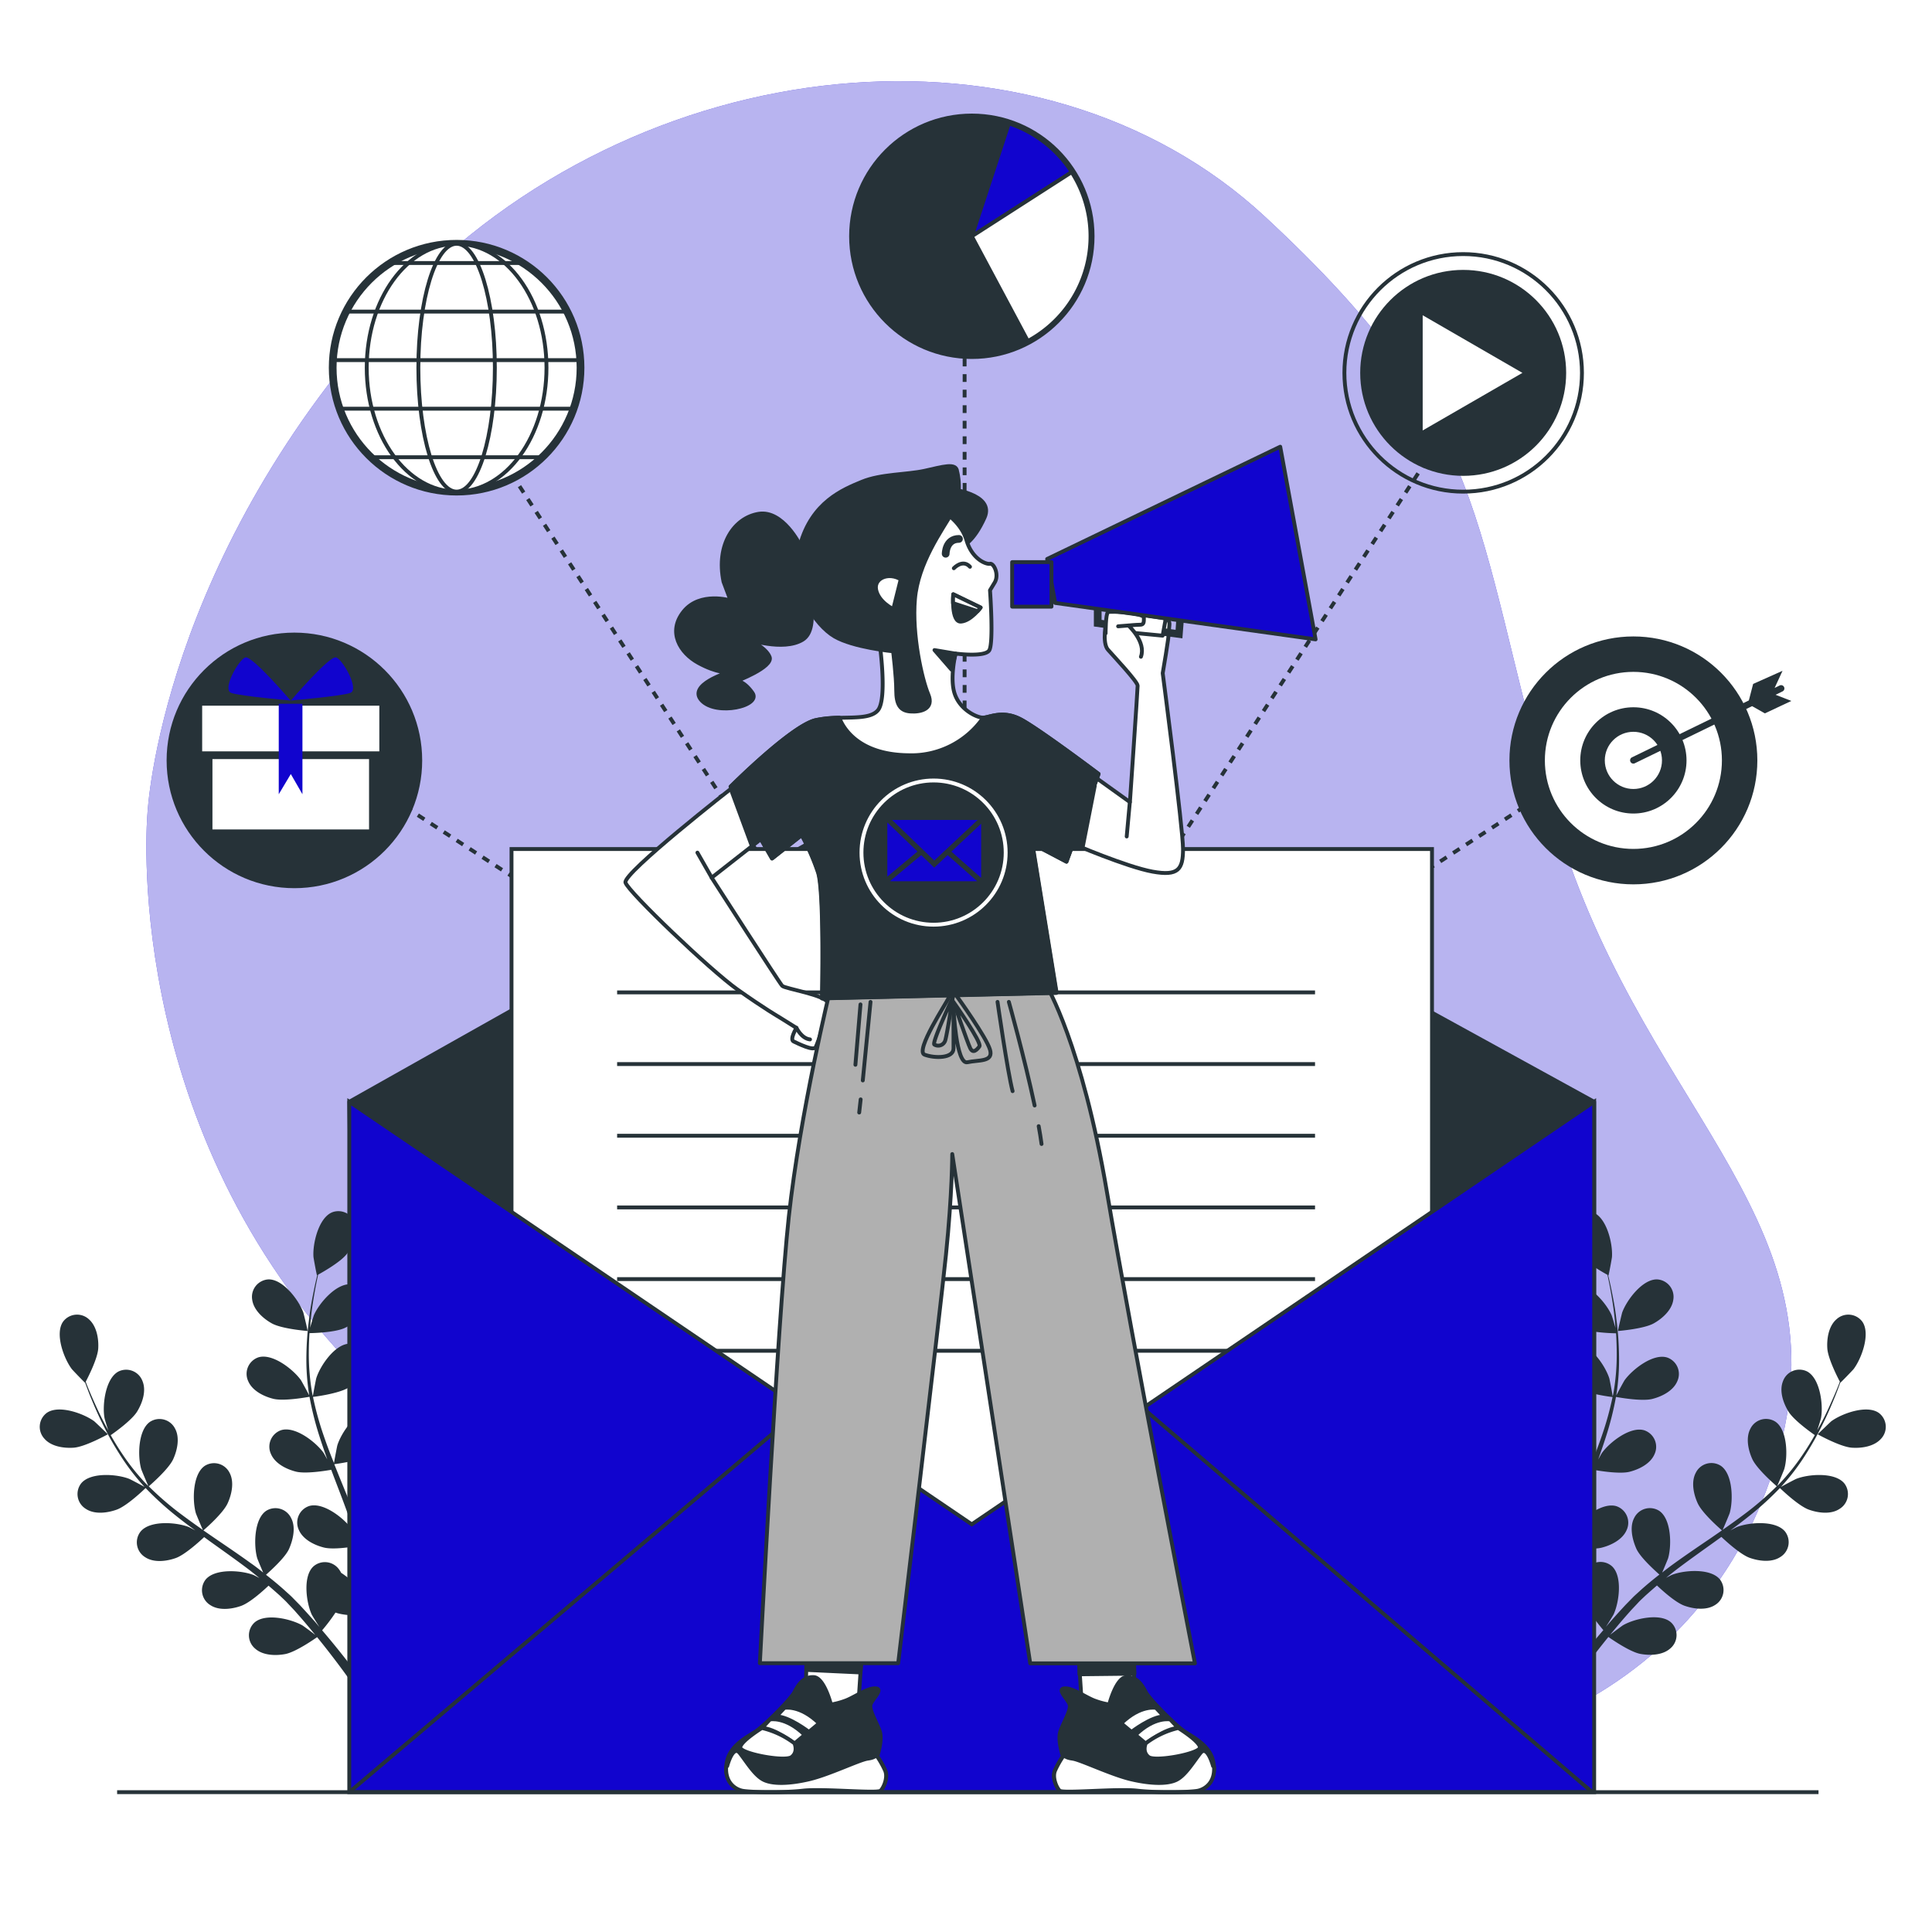 <svg xmlns="http://www.w3.org/2000/svg" xmlns:xlink="http://www.w3.org/1999/xlink" xmlns:svgjs="http://svgjs.com/svgjs" class="animated" id="freepik_stories-email-campaign" viewBox="0 0 500 500"><style>svg#freepik_stories-email-campaign:not(.animated) .animable {opacity: 0;}svg#freepik_stories-email-campaign.animated #freepik--background-simple--inject-10 {animation: 6s Infinite linear wind;animation-delay: 0s;}svg#freepik_stories-email-campaign.animated #freepik--Plants--inject-10 {animation: 3s Infinite linear wind;animation-delay: 0s;}svg#freepik_stories-email-campaign.animated #freepik--Icons--inject-10 {animation: 1.5s Infinite linear floating;animation-delay: 0s;}svg#freepik_stories-email-campaign.animated #freepik--Mail--inject-10 {animation: 1.5s Infinite linear shake;animation-delay: 0s;}svg#freepik_stories-email-campaign.animated #freepik--Character--inject-10 {animation: 1.5s Infinite linear floating;animation-delay: 0s;} @keyframes wind { 0% { transform: rotate( 0deg ); } 25% { transform: rotate( 1deg ); } 75% { transform: rotate( -1deg ); } } @keyframes floating { 0% { opacity: 1; transform: translateY(0px); } 50% { transform: translateY(-10px); } 100% { opacity: 1; transform: translateY(0px); } } @keyframes shake { 10%, 90% { transform: translate3d(-1px, 0, 0); } 20%, 80% { transform: translate3d(2px, 0, 0); } 30%, 50%, 70% { transform: translate3d(-4px, 0, 0); } 40%, 60% { transform: translate3d(4px, 0, 0); } }</style><g id="freepik--background-simple--inject-10" class="animable" style="transform-origin: 250.746px 238.167px;"><path d="M38.16 210.57S30.94 289 89.6 351.89s148.49 81.68 221 98.83 133.78-14.83 150-75.93-37.29-88.79-58.71-165S386.1 110.6 327.44 56.13 165.13 11.77 103.18 78 38.16 210.57 38.16 210.57z" style="fill: #1104CE; transform-origin: 250.746px 238.167px;" id="elqiyamu3ktd" class="animable"/><g id="elxvum2kiwi4t"><path d="M38.16 210.57S30.94 289 89.6 351.89s148.49 81.68 221 98.83 133.78-14.83 150-75.93-37.29-88.79-58.71-165S386.1 110.6 327.44 56.13 165.13 11.77 103.18 78 38.16 210.57 38.16 210.57z" style="fill: rgb(255, 255, 255); opacity: 0.7; transform-origin: 250.746px 238.167px;" class="animable" id="elz6s0cpirbi"/></g></g><g id="freepik--Plants--inject-10" class="animable" style="transform-origin: 249.162px 375.204px;"><path d="M19.09 374.66c3-.22 8.82-3.47 8.83-3.47s-3.31-3.2-3.55-3.38c-2.73-2-9.19-4.35-12.29-2.14a4.5 4.5.0 00-.57 6.68C13.28 374.38 16.56 374.84 19.09 374.66z" style="fill: rgb(38, 50, 56); transform-origin: 19.103px 369.737px;" id="elwvbn86dxrs8" class="animable"/><path d="M30.16 390.71c2.7-.95 7.17-5.26 7.52-5.61a79.81 79.81.0 007.87 7.18c1.61 1.29 3.27 2.55 5 3.79-.86-.45-1.62-.85-1.73-.89-3.17-1.24-10-1.77-12.43 1.18A4.5 4.5.0 0037.57 403c2.24 1.49 5.53 1.07 7.92.22s6.32-4.45 7.34-5.42c.65.47 1.29.95 1.94 1.41 3.13 2.24 6.27 4.46 9.28 6.73 1.06.8 2.07 1.63 3.09 2.45-.76-.4-1.4-.73-1.5-.77-3.17-1.24-10-1.77-12.43 1.18a4.51 4.51.0 001.22 6.6c2.24 1.48 5.53 1.06 7.92.22s5.94-4.11 7.15-5.25c1 .87 2 1.74 3 2.64.63.62 1.28 1.18 1.88 1.84l1.81 1.92c1.1 1.25 2.25 2.54 3.29 3.8.74.87 1.42 1.7 2.11 2.55-1-.81-3.13-2.35-3.31-2.46-3-1.7-9.63-3.27-12.46-.71a4.5 4.5.0 00.2 6.7c2 1.8 5.31 1.89 7.8 1.42 2.75-.53 7.64-3.95 8.25-4.38 1.13 1.4 2.23 2.78 3.24 4.09 2.73 3.52 5 6.65 6.75 9.18l2.24-1.18c-1.86-2.56-4.28-5.78-7.22-9.4-1.15-1.43-2.41-2.93-3.71-4.46a47.49 47.49.0 003.46-4.59c2.71 1 8.28.81 9 .79.18 1.8.33 3.54.45 5.2.32 4.31.48 8.09.57 11.12l2.43-1.29c-.15-2.84-.38-6.22-.75-10-.17-1.83-.39-3.77-.64-5.77.7-.2 6.45-1.88 8.57-3.7 1.94-1.65 3.94-4.29 3.78-7a4.51 4.51.0 00-5.11-4.35c-3.75.61-6.72 6.8-7.23 10.16.0.2-.12 2.39-.15 3.77-.1-.81-.2-1.6-.31-2.44-.23-1.66-.5-3.31-.78-5.08q-.25-1.27-.51-2.58c-.15-.87-.42-1.76-.63-2.65-.52-2.06-1.16-4.11-1.84-6.17 1.45-.19 6.59-1 8.76-2.31s4.54-3.65 4.79-6.32a4.52 4.52.0 00-4.39-5.08c-3.8.0-7.67 5.71-8.69 9-.06.21-.53 2.62-.76 3.95-.42-1.24-.83-2.47-1.3-3.7-1.34-3.56-2.82-7.12-4.27-10.68l-1.31-3.27c.52-.07 6.65-.86 9.08-2.36 2.16-1.34 4.54-3.65 4.78-6.32A4.51 4.51.0 0096 365.08c-3.81.0-7.68 5.71-8.69 8.95-.08.25-.74 3.72-.87 4.61-1-2.4-1.89-4.81-2.71-7.21A80 80 0 0181 361.51c.24.0 6.65-.83 9.14-2.37 2.15-1.34 4.53-3.65 4.78-6.32a4.51 4.51.0 00-4.38-5.08c-3.81.0-7.68 5.71-8.69 8.95-.08.26-.8 4-.88 4.68.0-.2-.1-.39-.14-.59a58.55 58.55.0 01-.91-10.28c0-1.9.06-3.72.18-5.49 1.21.0 6.73-.2 9.13-1.34s4.9-3.13 5.45-5.76a4.52 4.52.0 00-3.8-5.53c-3.79-.38-8.26 4.83-9.63 7.95-.07.17-.64 2-1 3.29.07-.79.12-1.62.2-2.38.29-2.87.74-5.47 1.15-7.78.24-1.31.49-2.48.73-3.58 1.18-.65 5.87-3.3 7.44-5.38s2.92-5 2.18-7.62A4.51 4.51.0 0086 313.73c-3.54 1.4-5.1 8.09-4.88 11.48.0.3.85 4.85.91 4.81h.07c-.25 1.05-.51 2.18-.77 3.43-.46 2.3-1 4.9-1.32 7.77a79.8 79.8.0 00-.71 9.31 58.79 58.79.0 00.7 10.43s0 .08.0.12c-.5-1-2-3.74-2.14-3.93-2-2.78-7.37-7-11-5.87a4.51 4.51.0 00-2.62 6.17c1.05 2.47 4 3.94 6.49 4.56 2.78.69 8.88-.44 9.37-.53a79.14 79.14.0 002.6 10.32c.63 2 1.32 3.94 2 5.9-.46-.85-.88-1.6-.95-1.7-2-2.78-7.37-7-11-5.87a4.51 4.51.0 00-2.62 6.17c1.05 2.48 4 3.94 6.48 4.56s7.73-.23 9.11-.48c.29.75.56 1.5.85 2.25 1.37 3.6 2.76 7.18 4 10.73.44 1.25.83 2.5 1.23 3.75-.41-.75-.77-1.38-.83-1.47-2-2.78-7.38-7-11-5.87a4.51 4.51.0 00-2.63 6.17c1.06 2.47 4 3.94 6.49 4.56s7.22-.16 8.86-.44c.37 1.29.74 2.58 1 3.85.18.87.42 1.7.56 2.58s.3 1.74.45 2.59c.22 1.66.47 3.37.65 5 .13 1.13.24 2.21.35 3.29-.43-1.25-1.31-3.68-1.41-3.88a17.59 17.59.0 00-6-6.44 5.69 5.69.0 00-.52-.85 4.51 4.51.0 00-6.66-.81c-2.8 2.58-1.85 9.38-.43 12.47.09.18 1.22 2.05 2 3.22-.54-.62-1-1.23-1.61-1.86-1.1-1.26-2.24-2.49-3.45-3.81l-1.85-1.88c-.6-.63-1.32-1.23-2-1.86-1.57-1.42-3.23-2.79-4.93-4.12 1.1-1 5-4.45 6-6.77s1.77-5.54.5-7.91A4.5 4.5.0 0068.89 391c-3.16 2.13-3.26 9-2.32 12.27.06.2 1 2.47 1.54 3.7-1-.79-2-1.59-3.12-2.36-3.08-2.23-6.28-4.39-9.45-6.55l-2.9-2c.4-.34 5.07-4.38 6.27-7 1.06-2.31 1.77-5.54.5-7.91A4.49 4.49.0 0053 379.36c-3.16 2.12-3.26 9-2.31 12.26.07.24 1.43 3.51 1.81 4.32-2.12-1.48-4.22-3-6.24-4.52a79.82 79.82.0 01-7.76-6.76c.18-.16 5.09-4.36 6.31-7 1.06-2.3 1.78-5.54.51-7.91a4.51 4.51.0 00-6.46-1.81c-3.16 2.13-3.26 9-2.31 12.26.07.26 1.54 3.77 1.85 4.38l-.44-.41a57.56 57.56.0 01-6.43-8.07c-1.07-1.58-2-3.14-2.88-4.68 1-.69 5.5-3.89 6.87-6.16s2.37-5.31 1.37-7.8a4.51 4.51.0 00-6.22-2.52c-3.37 1.77-4.22 8.59-3.64 11.94.0.18.55 2 1 3.31-.38-.7-.79-1.42-1.14-2.1-1.34-2.55-2.41-5-3.34-7.11-.51-1.23-1-2.35-1.36-3.4.62-1.18 3.07-6 3.23-8.58S25 343.17 23 341.42a4.51 4.51.0 00-6.68.63c-2.18 3.12.21 9.56 2.27 12.27.18.24 3.38 3.57 3.41 3.51v-.07c.37 1 .78 2.11 1.24 3.29.89 2.17 1.91 4.62 3.19 7.21A79.58 79.58.0 0031 376.42a59 59 0 006.33 8.31l.09.09c-1-.56-3.73-2-4-2.1-3.17-1.24-10-1.77-12.42 1.18a4.5 4.5.0 001.21 6.59C24.48 392 27.76 391.56 30.16 390.71z" style="fill: rgb(38, 50, 56); transform-origin: 62.852px 375.204px;" id="ele66bu45ptps" class="animable"/><path d="M79.6 344.46c.07.0-1-4.5-1.1-4.78-1.15-3.2-5.26-8.7-9.07-8.57a4.52 4.52.0 00-4.16 5.26c.37 2.67 2.84 4.87 5.06 6.11C72.93 343.94 79.59 344.46 79.6 344.46z" style="fill: rgb(38, 50, 56); transform-origin: 72.405px 337.784px;" id="el0ih144295m2f" class="animable"/><path d="M479.23 374.66c-3-.22-8.82-3.47-8.82-3.47s3.31-3.2 3.54-3.38c2.73-2 9.2-4.35 12.3-2.14a4.5 4.5.0 01.56 6.68C485 374.38 481.76 374.84 479.23 374.66z" style="fill: rgb(38, 50, 56); transform-origin: 479.224px 369.737px;" id="elng5l9zb5tn" class="animable"/><path d="M468.17 390.71c-2.7-.95-7.17-5.26-7.53-5.61a78.69 78.69.0 01-7.87 7.18c-1.61 1.29-3.27 2.55-4.95 3.79.85-.45 1.62-.85 1.73-.89 3.17-1.24 10-1.77 12.42 1.18a4.5 4.5.0 01-1.22 6.59c-2.24 1.49-5.52 1.07-7.92.22s-6.32-4.45-7.33-5.42l-1.95 1.41c-3.13 2.24-6.26 4.46-9.27 6.73-1.06.8-2.08 1.63-3.1 2.45.76-.4 1.4-.73 1.51-.77 3.16-1.24 10-1.77 12.42 1.18a4.51 4.51.0 01-1.22 6.6c-2.24 1.48-5.53 1.06-7.92.22s-5.94-4.11-7.15-5.25c-1 .87-2 1.74-3 2.64-.64.62-1.29 1.18-1.89 1.84s-1.21 1.28-1.8 1.92c-1.11 1.25-2.25 2.54-3.3 3.8-.73.87-1.42 1.7-2.11 2.55 1.05-.81 3.13-2.35 3.32-2.46 2.94-1.7 9.63-3.27 12.45-.71a4.5 4.5.0 01-.2 6.7c-2 1.8-5.3 1.89-7.8 1.42-2.74-.53-7.63-3.95-8.24-4.38-1.14 1.4-2.23 2.78-3.25 4.09-2.72 3.52-5 6.65-6.75 9.18L404 435.73c1.86-2.56 4.29-5.78 7.22-9.4 1.15-1.43 2.41-2.93 3.72-4.46a48.72 48.72.0 01-3.47-4.59c-2.71 1-8.28.81-9 .79-.17 1.8-.33 3.54-.45 5.2-.32 4.31-.48 8.09-.56 11.12l-2.44-1.29c.15-2.84.39-6.22.75-10 .18-1.83.4-3.77.64-5.77-.7-.2-6.44-1.88-8.57-3.7-1.93-1.65-3.93-4.29-3.77-7a4.5 4.5.0 015.1-4.35c3.76.61 6.72 6.8 7.23 10.16.0.2.12 2.39.15 3.77.11-.81.2-1.6.32-2.44.22-1.66.49-3.31.78-5.08.16-.85.33-1.71.5-2.58s.42-1.76.63-2.65c.53-2.06 1.16-4.11 1.84-6.17-1.45-.19-6.59-1-8.76-2.31s-4.54-3.65-4.78-6.32a4.51 4.51.0 014.38-5.08c3.81.0 7.68 5.71 8.69 9 .07.21.53 2.62.76 3.95.42-1.24.84-2.47 1.3-3.7 1.35-3.56 2.82-7.12 4.27-10.68.45-1.09.88-2.18 1.31-3.27-.51-.07-6.65-.86-9.08-2.36-2.15-1.34-4.53-3.65-4.78-6.32a4.51 4.51.0 014.38-5.08c3.81.0 7.68 5.71 8.7 8.95.07.25.74 3.72.86 4.61 1-2.4 1.89-4.81 2.72-7.21a79.88 79.88.0 002.74-9.92c-.24.0-6.64-.83-9.13-2.37-2.16-1.34-4.54-3.65-4.79-6.32a4.52 4.52.0 014.39-5.08c3.81.0 7.67 5.71 8.69 8.95.08.26.79 4 .87 4.68.0-.2.11-.39.14-.59a57.61 57.61.0 00.91-10.28c0-1.9-.06-3.72-.18-5.49-1.21.0-6.73-.2-9.12-1.34s-4.91-3.13-5.45-5.76a4.51 4.51.0 013.8-5.53c3.79-.38 8.26 4.83 9.62 7.95.08.17.64 2 1 3.29-.07-.79-.12-1.62-.2-2.38-.29-2.87-.73-5.47-1.15-7.78-.24-1.31-.49-2.48-.73-3.58-1.17-.65-5.86-3.3-7.43-5.38s-2.92-5-2.19-7.62a4.51 4.51.0 015.92-3.15c3.54 1.4 5.1 8.09 4.88 11.48.0.3-.85 4.85-.91 4.81h-.07c.25 1.05.52 2.18.78 3.43.46 2.3 1 4.9 1.32 7.77a79.89 79.89.0 01.7 9.31 58.76 58.76.0 01-.69 10.43v.12c.5-1 2-3.74 2.14-3.93 2-2.78 7.37-7 11-5.87a4.5 4.5.0 012.62 6.17c-1.05 2.47-4 3.94-6.48 4.56-2.78.69-8.89-.44-9.38-.53a79.14 79.14.0 01-2.6 10.32c-.63 2-1.32 3.94-2 5.9.46-.85.88-1.6.95-1.7 2-2.78 7.38-7 11-5.87a4.51 4.51.0 012.63 6.17c-1.06 2.48-4 3.94-6.49 4.56s-7.73-.23-9.11-.48l-.84 2.25c-1.38 3.6-2.77 7.18-4 10.73-.44 1.25-.83 2.5-1.22 3.75.41-.75.76-1.38.82-1.47 2-2.78 7.38-7 11-5.87a4.51 4.51.0 012.62 6.17c-1.06 2.47-4 3.94-6.49 4.56s-7.22-.16-8.86-.44c-.36 1.29-.73 2.58-1 3.85-.18.87-.42 1.7-.55 2.58s-.3 1.74-.45 2.59c-.23 1.66-.47 3.37-.65 5-.14 1.13-.25 2.21-.36 3.29.43-1.25 1.32-3.68 1.41-3.88A17.54 17.54.0 01410 407a4.41 4.41.0 01.52-.85 4.5 4.5.0 016.65-.81c2.8 2.58 1.86 9.38.43 12.47-.09.18-1.22 2.05-2 3.22.54-.62 1.06-1.23 1.62-1.86 1.1-1.26 2.23-2.49 3.45-3.81l1.84-1.88c.61-.63 1.33-1.23 2-1.86 1.57-1.42 3.23-2.79 4.94-4.12-1.1-1-5-4.45-6-6.77s-1.78-5.54-.51-7.91a4.51 4.51.0 016.46-1.82c3.16 2.13 3.25 9 2.31 12.27-.06.2-1 2.47-1.54 3.7 1-.79 2.05-1.59 3.12-2.36 3.09-2.23 6.28-4.39 9.46-6.55l2.89-2c-.39-.34-5.07-4.38-6.27-7-1.06-2.31-1.77-5.54-.5-7.91a4.5 4.5.0 016.46-1.81c3.15 2.12 3.25 9 2.31 12.26-.07.24-1.43 3.51-1.82 4.32 2.13-1.48 4.23-3 6.24-4.52a78.65 78.65.0 007.76-6.76c-.18-.16-5.08-4.36-6.31-7-1.06-2.3-1.77-5.54-.5-7.91a4.5 4.5.0 016.45-1.81c3.16 2.13 3.26 9 2.31 12.26-.07.26-1.53 3.77-1.84 4.38l.44-.41a58.21 58.21.0 006.42-8.07c1.07-1.58 2-3.14 2.88-4.68-1-.69-5.5-3.89-6.86-6.16s-2.37-5.31-1.37-7.8a4.51 4.51.0 016.22-2.52c3.37 1.77 4.22 8.59 3.64 11.94.0.18-.56 2-1 3.31.38-.7.79-1.42 1.15-2.1 1.34-2.55 2.4-5 3.33-7.11.52-1.23 1-2.35 1.37-3.4-.63-1.18-3.07-6-3.24-8.58s.35-5.81 2.38-7.56a4.51 4.51.0 016.68.63c2.18 3.12-.21 9.56-2.26 12.27-.18.24-3.39 3.57-3.42 3.51v-.07c-.36 1-.77 2.11-1.24 3.29-.88 2.17-1.9 4.62-3.19 7.21a79.58 79.58.0 01-4.55 8.16 57.49 57.49.0 01-6.33 8.31l-.09.09c1-.56 3.73-2 4-2.1 3.16-1.24 10-1.77 12.42 1.18a4.5 4.5.0 01-1.22 6.59C473.85 392 470.56 391.56 468.17 390.71z" style="fill: rgb(38, 50, 56); transform-origin: 435.448px 375.204px;" id="elohkm10t7dxj" class="animable"/><path d="M418.73 344.46c-.07.0 1-4.5 1.09-4.78 1.15-3.2 5.27-8.7 9.07-8.57a4.51 4.51.0 014.16 5.26c-.36 2.67-2.84 4.87-5.05 6.11C425.4 343.94 418.73 344.46 418.73 344.46z" style="fill: rgb(38, 50, 56); transform-origin: 425.921px 337.784px;" id="eldzaajuyhsvh" class="animable"/></g><g id="freepik--Icons--inject-10" class="animable" style="transform-origin: 253.86px 166.68px;"><line x1="92.23" y1="200.6" x2="93.06" y2="201.15" style="fill: none; stroke: rgb(38, 50, 56); stroke-miterlimit: 10; transform-origin: 92.645px 200.875px;" id="el00p4zbmbtdyh" class="animable"/><line x1="94.74" y1="202.24" x2="247.97" y2="301.87" style="fill: none; stroke: rgb(38, 50, 56); stroke-miterlimit: 10; stroke-dasharray: 1.998, 1.998; transform-origin: 171.355px 252.055px;" id="elqrmaq0e5u7l" class="animable"/><polyline points="248.81 302.42 249.64 302.96 249.1 302.13" style="fill: none; stroke: rgb(38, 50, 56); stroke-miterlimit: 10; transform-origin: 249.225px 302.545px;" id="elgyxwl3vtgy" class="animable"/><line x1="248.02" y1="300.46" x2="116.58" y2="98.36" style="fill: none; stroke: rgb(38, 50, 56); stroke-miterlimit: 10; stroke-dasharray: 1.984, 1.984; transform-origin: 182.3px 199.41px;" id="elfuf4capoamg" class="animable"/><line x1="116.03" y1="97.53" x2="115.49" y2="96.69" style="fill: none; stroke: rgb(38, 50, 56); stroke-miterlimit: 10; transform-origin: 115.76px 97.11px;" id="elnslvuqusfg9" class="animable"/><line x1="407.06" y1="200.6" x2="406.23" y2="201.15" style="fill: none; stroke: rgb(38, 50, 56); stroke-miterlimit: 10; transform-origin: 406.645px 200.875px;" id="elqww5qm605co" class="animable"/><line x1="404.55" y1="202.24" x2="251.32" y2="301.87" style="fill: none; stroke: rgb(38, 50, 56); stroke-miterlimit: 10; stroke-dasharray: 1.998, 1.998; transform-origin: 327.935px 252.055px;" id="eljcw26twm2mc" class="animable"/><polyline points="250.48 302.42 249.64 302.96 250.19 302.13" style="fill: none; stroke: rgb(38, 50, 56); stroke-miterlimit: 10; transform-origin: 250.06px 302.545px;" id="elmjdcbk55vfd" class="animable"/><line x1="251.27" y1="300.46" x2="382.71" y2="98.36" style="fill: none; stroke: rgb(38, 50, 56); stroke-miterlimit: 10; stroke-dasharray: 1.984, 1.984; transform-origin: 316.99px 199.41px;" id="el52dtt1r4wog" class="animable"/><line x1="383.25" y1="97.53" x2="383.8" y2="96.69" style="fill: none; stroke: rgb(38, 50, 56); stroke-miterlimit: 10; transform-origin: 383.525px 97.11px;" id="elwnssl1d4o5k" class="animable"/><line x1="249.64" y1="65.67" x2="249.64" y2="66.67" style="fill: none; stroke: rgb(38, 50, 56); stroke-miterlimit: 10; transform-origin: 249.64px 66.17px;" id="elsu1eby33orf" class="animable"/><line x1="249.64" y1="68.68" x2="249.64" y2="300.96" style="fill: none; stroke: rgb(38, 50, 56); stroke-miterlimit: 10; stroke-dasharray: 2.011, 2.011; transform-origin: 249.64px 184.82px;" id="el86tqs3g1wui" class="animable"/><line x1="249.64" y1="301.96" x2="249.64" y2="302.96" style="fill: none; stroke: rgb(38, 50, 56); stroke-miterlimit: 10; transform-origin: 249.64px 302.46px;" id="eloweqd0o5ih" class="animable"/><circle cx="251.51" cy="61.15" r="30.75" style="fill: rgb(38, 50, 56); stroke: rgb(38, 50, 56); stroke-miterlimit: 10; stroke-width: 2px; transform-origin: 251.51px 61.15px;" id="el5ma2ev5riu9" class="animable"/><path d="M251.51 61.15l25.88-16.6a30.82 30.82.0 00-16.3-12.62z" style="fill: #1104CE; stroke: rgb(38, 50, 56); stroke-miterlimit: 10; transform-origin: 264.45px 46.54px;" id="el4ggag12k1m6" class="animable"/><path d="M251.51 61.15 266 88.26a30.75 30.75.0 0011.35-43.71z" style="fill: rgb(255, 255, 255); stroke: rgb(38, 50, 56); stroke-miterlimit: 10; transform-origin: 266.866px 66.405px;" id="elr9mf9ecuug" class="animable"/><g id="elsi7mnqme37"><circle cx="378.67" cy="96.5" r="30.74" style="fill: none; stroke: rgb(38, 50, 56); stroke-miterlimit: 10; transform-origin: 378.67px 96.5px; transform: rotate(-45deg);" class="animable" id="elixqybu0r5f"/></g><circle cx="378.67" cy="96.5" r="26.65" style="fill: rgb(38, 50, 56); transform-origin: 378.67px 96.5px;" id="el2uo3wdp856q" class="animable"/><polygon points="394 96.5 368.19 81.59 368.19 111.4 394 96.5" style="fill: rgb(255, 255, 255); transform-origin: 381.095px 96.495px;" id="elfc9ythubw6p" class="animable"/><g id="eldfq6ian4r0d"><circle cx="422.72" cy="196.79" r="32.08" style="fill: rgb(38, 50, 56); transform-origin: 422.72px 196.79px; transform: rotate(-76.53deg);" class="animable" id="el762ahacsfov"/></g><g id="elxlpc13izhpj"><circle cx="422.72" cy="196.79" r="22.91" style="fill: rgb(255, 255, 255); transform-origin: 422.72px 196.79px; transform: rotate(-76.58deg);" class="animable" id="elrxvymhf80qi"/></g><g id="elntsi9zoeo9"><circle cx="422.72" cy="196.79" r="13.75" style="fill: rgb(38, 50, 56); transform-origin: 422.72px 196.79px; transform: rotate(-76.64deg);" class="animable" id="elhx8c9fvm88"/></g><g id="elwpr3hotjigj"><circle cx="422.72" cy="196.79" r="7.4" style="fill: rgb(255, 255, 255); transform-origin: 422.72px 196.79px; transform: rotate(-76.67deg);" class="animable" id="elpa05sc7cco"/></g><path d="M463.6 181.4l-4.08-1.59 1.78-.87a.85.85.0 10-.74-1.53l-1.29.63 2.05-4.44L453.71 177l-1.11 4.27L422.35 196a.85.85.0 00-.39 1.14.83.83.0 001.13.39l30.35-14.78 3.31 1.87z" style="fill: rgb(38, 50, 56); transform-origin: 442.736px 185.61px;" id="elx0eykiuxmml" class="animable"/><circle cx="118.17" cy="95.16" r="32.07" style="fill: rgb(255, 255, 255); stroke: rgb(38, 50, 56); stroke-miterlimit: 10; stroke-width: 2px; transform-origin: 118.17px 95.16px;" id="elqc3wzq6n9s" class="animable"/><ellipse cx="118.17" cy="95.16" rx="23.26" ry="32.07" style="fill: rgb(255, 255, 255); stroke: rgb(38, 50, 56); stroke-miterlimit: 10; transform-origin: 118.17px 95.16px;" id="elt11g38497ed" class="animable"/><ellipse cx="118.17" cy="95.16" rx="9.9" ry="32.07" style="fill: rgb(255, 255, 255); stroke: rgb(38, 50, 56); stroke-miterlimit: 10; transform-origin: 118.17px 95.16px;" id="el88cq90vdqop" class="animable"/><line x1="101.18" y1="68.07" x2="135.73" y2="68.07" style="fill: none; stroke: rgb(38, 50, 56); stroke-miterlimit: 10; transform-origin: 118.455px 68.07px;" id="elginr4rk8x5" class="animable"/><line x1="89.56" y1="80.64" x2="146.73" y2="80.64" style="fill: none; stroke: rgb(38, 50, 56); stroke-miterlimit: 10; transform-origin: 118.145px 80.64px;" id="elxh2tto0rio" class="animable"/><line x1="86.26" y1="93.2" x2="150.18" y2="93.2" style="fill: none; stroke: rgb(38, 50, 56); stroke-miterlimit: 10; transform-origin: 118.22px 93.2px;" id="elm9wkrrfsdgr" class="animable"/><line x1="87.67" y1="105.77" x2="148.3" y2="105.77" style="fill: none; stroke: rgb(38, 50, 56); stroke-miterlimit: 10; transform-origin: 117.985px 105.77px;" id="elr1nw63rcd1r" class="animable"/><line x1="96.31" y1="118.33" x2="140.6" y2="118.33" style="fill: none; stroke: rgb(38, 50, 56); stroke-miterlimit: 10; transform-origin: 118.455px 118.33px;" id="ely41xtdnta2" class="animable"/><circle cx="76.19" cy="196.79" r="32.07" style="fill: rgb(38, 50, 56); stroke: rgb(38, 50, 56); stroke-miterlimit: 10; stroke-width: 2px; transform-origin: 76.19px 196.79px;" id="el31f6z4zi5bg" class="animable"/><rect x="53.98" y="181.63" width="42.53" height="34.03" style="fill: rgb(255, 255, 255); stroke: rgb(38, 50, 56); stroke-miterlimit: 10; stroke-width: 2px; transform-origin: 75.245px 198.645px;" id="ell99ghs1fiuh" class="animable"/><rect x="51.32" y="181.63" width="47.85" height="13.82" style="fill: rgb(255, 255, 255); stroke: rgb(38, 50, 56); stroke-miterlimit: 10; stroke-width: 2px; transform-origin: 75.245px 188.54px;" id="el945atay019e" class="animable"/><path d="M75.2 181.29s-10-11.71-11.71-11.15-6.13 8.36-3.62 9.2S75.2 181.29 75.2 181.29z" style="fill: #1104CE; transform-origin: 67.158px 175.705px;" id="elx498swhxiz7" class="animable"/><path d="M75.29 181.29s10-11.71 11.71-11.15 6.14 8.36 3.63 9.2S75.29 181.29 75.29 181.29z" style="fill: #1104CE; transform-origin: 83.336px 175.705px;" id="eltm29l85h0eq" class="animable"/><polygon points="78.27 205.55 75.26 200.32 72.14 205.55 72.14 182.13 78.27 182.13 78.27 205.55" style="fill: #1104CE; transform-origin: 75.205px 193.84px;" id="elpv4eykbgres" class="animable"/></g><g id="freepik--Mail--inject-10" class="animable" style="transform-origin: 251.48px 329.69px;"><polygon points="90.39 285.14 249.53 195.57 412.57 285.14 412.57 414.99 92.35 414.99 90.39 285.14" style="fill: rgb(38, 50, 56); stroke: rgb(38, 50, 56); stroke-linecap: round; stroke-linejoin: round; transform-origin: 251.48px 305.28px;" id="el9q21421ihb" class="animable"/><rect x="132.38" y="219.73" width="238.22" height="211.86" style="fill: rgb(255, 255, 255); stroke: rgb(38, 50, 56); stroke-miterlimit: 10; transform-origin: 251.49px 325.66px;" id="el3m82jb2dug5" class="animable"/><line x1="159.71" y1="256.83" x2="340.33" y2="256.83" style="fill: none; stroke: rgb(38, 50, 56); stroke-miterlimit: 10; transform-origin: 250.02px 256.83px;" id="eli6v0lpimlmd" class="animable"/><line x1="159.71" y1="275.38" x2="340.33" y2="275.38" style="fill: none; stroke: rgb(38, 50, 56); stroke-miterlimit: 10; transform-origin: 250.02px 275.38px;" id="elb114ip9ml88" class="animable"/><line x1="159.71" y1="293.93" x2="340.33" y2="293.93" style="fill: none; stroke: rgb(38, 50, 56); stroke-miterlimit: 10; transform-origin: 250.02px 293.93px;" id="elpyr18u3cqa" class="animable"/><line x1="159.71" y1="312.48" x2="340.33" y2="312.48" style="fill: none; stroke: rgb(38, 50, 56); stroke-miterlimit: 10; transform-origin: 250.02px 312.48px;" id="elvf1x4ieijl" class="animable"/><line x1="159.71" y1="331.03" x2="340.33" y2="331.03" style="fill: none; stroke: rgb(38, 50, 56); stroke-miterlimit: 10; transform-origin: 250.02px 331.03px;" id="el8hgws9thev" class="animable"/><line x1="159.71" y1="349.58" x2="340.33" y2="349.58" style="fill: none; stroke: rgb(38, 50, 56); stroke-miterlimit: 10; transform-origin: 250.02px 349.58px;" id="elcjgogmwpgr6" class="animable"/><polygon points="412.57 463.81 90.39 463.81 90.39 285.14 251.49 394.49 412.57 285.14 412.57 463.81" style="fill: #1104CE; stroke: rgb(38, 50, 56); stroke-miterlimit: 10; transform-origin: 251.48px 374.475px;" id="elydws03uyij" class="animable"/><line x1="90.39" y1="463.81" x2="207.53" y2="364.6" style="fill: none; stroke: rgb(38, 50, 56); stroke-miterlimit: 10; transform-origin: 148.96px 414.205px;" id="elombiremd4pf" class="animable"/><line x1="412.06" y1="463.81" x2="295.79" y2="364.44" style="fill: none; stroke: rgb(38, 50, 56); stroke-miterlimit: 10; transform-origin: 353.925px 414.125px;" id="el7ot53sw4y3t" class="animable"/></g><g id="freepik--Character--inject-10" class="animable" style="transform-origin: 251.168px 289.706px;"><path d="M286.33 160.67s-1.21 5.66.41 7.48 7.68 8.29 7.68 9.3-2 30.13-2 30.13l-9.3-6.67-5.66 17.39s14.15 6.07 20.83 7.28 7.88-.61 7.88-5.86-5.26-45.5-5.26-45.5 1.62-9.3 1.62-10.92.61-2.43-.81-3.24-12.94-2-12.94-2S286.33 159.05 286.33 160.67z" style="fill: rgb(255, 255, 255); stroke: rgb(38, 50, 56); stroke-linecap: round; stroke-linejoin: round; transform-origin: 291.815px 192px;" id="elqzk7senfcj" class="animable"/><polygon points="283.33 203.36 280.26 218.94 277.44 218.3 283.33 203.36" style="fill: rgb(38, 50, 56); stroke: rgb(38, 50, 56); stroke-linecap: round; stroke-linejoin: round; transform-origin: 280.385px 211.15px;" id="elja6ubfm09w9" class="animable"/><path d="M306 165.21l-22.91-3.08v-5.71a1 1 0 012 0v4L304.24 163l.33-4.62a1 1 0 111.95.14z" style="fill: rgb(38, 50, 56); transform-origin: 294.825px 160.315px;" id="elzozro4pia3l" class="animable"/><polygon points="288.36 163.3 300.89 164.51 301.7 160.06 288.76 158.04 288.36 163.3" style="fill: rgb(255, 255, 255); stroke: rgb(38, 50, 56); stroke-linecap: round; stroke-linejoin: round; transform-origin: 295.03px 161.275px;" id="elz37rl6xvdpa" class="animable"/><path d="M286.13 163.91s0-5.06.61-5.46 9.3.2 9.3 1.41.0 1.82-1 1.82-3 .2-3 .2 4.65 4.25 3.23 8.09" style="fill: rgb(255, 255, 255); stroke: rgb(38, 50, 56); stroke-linecap: round; stroke-linejoin: round; transform-origin: 291.085px 164.148px;" id="eltfy7xcg07gc" class="animable"/><line x1="292.4" y1="207.58" x2="291.59" y2="216.48" style="fill: none; stroke: rgb(38, 50, 56); stroke-linecap: round; stroke-linejoin: round; transform-origin: 291.995px 212.03px;" id="el8cfpddd8o5x" class="animable"/><path d="M189.71 203.7s-28.58 22.3-27.84 24.71 21.94 22.68 28.95 27.65 10.88 7.2 10.88 7.2l4.42 2.76s-1.84 3-.73 3.51 5.16 2.58 5.71 1.47 3.51-9.4 3.14-11.43-11.07-3.69-11.8-4.43-18.26-28-18.26-28l13.65-10.69z" style="fill: rgb(255, 255, 255); stroke: rgb(38, 50, 56); stroke-linecap: round; stroke-linejoin: round; transform-origin: 188.064px 237.511px;" id="elpzwaox0vf9n" class="animable"/><polygon points="189.22 204.44 194.41 218.51 197.83 216.42 189.22 204.44" style="fill: rgb(38, 50, 56); stroke: rgb(38, 50, 56); stroke-linecap: round; stroke-linejoin: round; transform-origin: 193.525px 211.475px;" id="el42oy5eccmbq" class="animable"/><path d="M206.12 266s1.3 2.77 3.51 3" style="fill: none; stroke: rgb(38, 50, 56); stroke-linecap: round; stroke-linejoin: round; transform-origin: 207.875px 267.5px;" id="elzfkntfh0t9t" class="animable"/><line x1="184.18" y1="227.11" x2="180.49" y2="220.66" style="fill: none; stroke: rgb(38, 50, 56); stroke-linecap: round; stroke-linejoin: round; transform-origin: 182.335px 223.885px;" id="elv6fy5hwu4na" class="animable"/><polygon points="208.71 429.02 208.41 445.41 221.84 445.7 223.03 427.84 208.71 429.02" style="fill: rgb(255, 255, 255); stroke: rgb(38, 50, 56); stroke-linecap: round; stroke-linejoin: round; transform-origin: 215.72px 436.77px;" id="elomtr7g5kngr" class="animable"/><polygon points="208.76 428.13 208.76 432.18 222.69 432.83 223.01 428.62 208.76 428.13" style="fill: rgb(38, 50, 56); stroke: rgb(38, 50, 56); stroke-linecap: round; stroke-linejoin: round; transform-origin: 215.885px 430.48px;" id="elcvm7ppqllen" class="animable"/><path d="M215.05 441.13s-1.77-6.94-4.43-7.09-4 1.92-5 3.84-7.53 8.41-9.75 10-7.08 3.69-7.82 8.41 2.06 6.65 4 7.09 10.63.59 15.8.0 19.26.81 20.08.0 1.92-3.4 1.18-5.17a24 24 0 00-2.07-3.69s1.48-4.28.59-6.64-2.66-5.32-2.36-6.65 3.54-4.13 1.33-4.28-5.76 2.51-8 3.25A19.41 19.41.0 01215.05 441.13z" style="fill: rgb(38, 50, 56); stroke: rgb(38, 50, 56); stroke-linecap: round; stroke-linejoin: round; transform-origin: 208.641px 448.9px;" id="el7bgzvib01zu" class="animable"/><path d="M224.5 455.15c-2.07.3-10 4.13-15.06 5.32s-9.44 1.32-11.81.14-4.43-4.72-6.2-6.94-3.24 3.4-3.24 3.4l-.25.11c-.3 4.11 2.28 5.82 4.08 6.24s10.63.59 15.8.0 19.26.81 20.08.0 1.92-3.4 1.18-5.17a24 24 0 00-2.07-3.69C226.13 454.41 226.57 454.86 224.5 455.15z" style="fill: rgb(255, 255, 255); stroke: rgb(38, 50, 56); stroke-linecap: round; stroke-linejoin: round; transform-origin: 208.62px 458.476px;" id="elk3v6o6uhcno" class="animable"/><path d="M203 442s4-.88 9 4l-2.65 2.21s-5.17-4-8.42-4z" style="fill: rgb(255, 255, 255); stroke: rgb(38, 50, 56); stroke-linecap: round; stroke-linejoin: round; transform-origin: 206.465px 445.074px;" id="elpfxs2b17i4d" class="animable"/><path d="M199.26 445s4-.89 9 4l-2.65 2.22s-5.17-4-8.42-4z" style="fill: rgb(255, 255, 255); stroke: rgb(38, 50, 56); stroke-linecap: round; stroke-linejoin: round; transform-origin: 202.725px 448.078px;" id="el0jk78kqtru3" class="animable"/><line x1="210.92" y1="444.52" x2="215.05" y2="441.13" style="fill: none; stroke: rgb(38, 50, 56); stroke-linecap: round; stroke-linejoin: round; transform-origin: 212.985px 442.825px;" id="elr66ycf1q9b" class="animable"/><path d="M205.61 451.17s1 2.21-.74 3.54-13.44-.89-13.29-2.51 5.61-5 5.61-5A22.59 22.59.0 01205.61 451.17z" style="fill: rgb(255, 255, 255); stroke: rgb(38, 50, 56); stroke-linecap: round; stroke-linejoin: round; transform-origin: 198.737px 451.158px;" id="ell2w7ysgid5r" class="animable"/><polygon points="293.42 429.02 293.71 445.41 280.28 445.7 279.1 427.84 293.42 429.02" style="fill: rgb(255, 255, 255); stroke: rgb(38, 50, 56); stroke-linecap: round; stroke-linejoin: round; transform-origin: 286.405px 436.77px;" id="els5ndehk0og" class="animable"/><polygon points="279.36 430.88 279.36 433.31 293.61 433.15 293.45 429.59 279.04 429.43 279.36 430.88" style="fill: rgb(38, 50, 56); stroke: rgb(38, 50, 56); stroke-linecap: round; stroke-linejoin: round; transform-origin: 286.325px 431.37px;" id="eleyhccv8iesf" class="animable"/><path d="M287.07 441.13s1.77-6.94 4.43-7.09 4 1.92 5 3.84 7.53 8.41 9.74 10 7.09 3.69 7.82 8.41-2.06 6.65-4 7.09-10.63.59-15.8.0-19.26.81-20.07.0-1.92-3.4-1.19-5.17a24 24 0 012.07-3.69s-1.48-4.28-.59-6.64 2.66-5.32 2.36-6.65-3.54-4.13-1.33-4.28 5.76 2.51 8 3.25A19.23 19.23.0 00287.07 441.13z" style="fill: rgb(38, 50, 56); stroke: rgb(38, 50, 56); stroke-linecap: round; stroke-linejoin: round; transform-origin: 293.471px 448.9px;" id="el4mvomvhz7al" class="animable"/><path d="M277.62 455.15c2.07.3 10 4.13 15.06 5.32s9.45 1.32 11.81.14 4.43-4.72 6.2-6.94 3.25 3.4 3.25 3.4l.24.11c.3 4.11-2.28 5.82-4.08 6.24s-10.63.59-15.8.0-19.26.81-20.07.0-1.92-3.4-1.19-5.17a24 24 0 012.07-3.69C276 454.41 275.55 454.86 277.62 455.15z" style="fill: rgb(255, 255, 255); stroke: rgb(38, 50, 56); stroke-linecap: round; stroke-linejoin: round; transform-origin: 293.503px 458.476px;" id="elzpnd0gliu9s" class="animable"/><path d="M299.17 442s-4-.88-9 4l2.66 2.21s5.16-4 8.41-4z" style="fill: rgb(255, 255, 255); stroke: rgb(38, 50, 56); stroke-linecap: round; stroke-linejoin: round; transform-origin: 295.705px 445.074px;" id="el25bc6ecpu4f" class="animable"/><path d="M302.86 445s-4-.89-9 4l2.66 2.22s5.16-4 8.41-4z" style="fill: rgb(255, 255, 255); stroke: rgb(38, 50, 56); stroke-linecap: round; stroke-linejoin: round; transform-origin: 299.395px 448.078px;" id="elhj0cobzlyc" class="animable"/><line x1="291.2" y1="444.52" x2="287.07" y2="441.13" style="fill: none; stroke: rgb(38, 50, 56); stroke-linecap: round; stroke-linejoin: round; transform-origin: 289.135px 442.825px;" id="elp3uqxuol3ld" class="animable"/><path d="M296.52 451.17s-1 2.21.73 3.54 13.44-.89 13.29-2.51-5.61-5-5.61-5A22.51 22.51.0 00296.52 451.17z" style="fill: rgb(255, 255, 255); stroke: rgb(38, 50, 56); stroke-linecap: round; stroke-linejoin: round; transform-origin: 303.387px 451.158px;" id="elj5l6g1gqqyk" class="animable"/><path d="M214.88 256s-7.81 31.89-10.74 58.91-7.49 115.53-7.49 115.53h35.8s10.74-89.83 12.37-105.77 1.62-26 1.62-26l20.18 131.81h42.63s-16.27-83.64-22.78-122-15.62-53.37-15.62-53.37z" style="fill: rgb(176, 176, 176); stroke: rgb(38, 50, 56); stroke-linecap: round; stroke-linejoin: round; transform-origin: 252.95px 342.795px;" id="el82nlnunkvnp" class="animable"/><path d="M245.47 258.31c-.31.93-8.79 13.67-6.19 14.64s7.49 1 7.49-1.62V260.91s.65 14.65 3.58 14 6.83.0 5.86-3.26S247.75 258 247.75 258 246.44 255.38 245.47 258.31z" style="fill: rgb(176, 176, 176); stroke: rgb(38, 50, 56); stroke-linecap: round; stroke-linejoin: round; transform-origin: 247.573px 265.927px;" id="eluqbw1e279v" class="animable"/><path d="M246.81 259.38s7.38 10.48 6.67 11.43-1.67 1.9-2.38.48S246.81 259.38 246.81 259.38z" style="fill: none; stroke: rgb(38, 50, 56); stroke-miterlimit: 10; transform-origin: 250.169px 265.696px;" id="el4yvr8704if3" class="animable"/><path d="M246.57 258.19s-5.48 11.67-4.76 12.14a1.9 1.9.0 002.85-1.19C245.14 267.48 246.57 258.19 246.57 258.19z" style="fill: none; stroke: rgb(38, 50, 56); stroke-miterlimit: 10; transform-origin: 244.157px 264.402px;" id="el4bku70h161k" class="animable"/><path d="M268.81 291.45c.3 1.65.56 3.21.74 4.61" style="fill: none; stroke: rgb(38, 50, 56); stroke-linecap: round; stroke-linejoin: round; transform-origin: 269.18px 293.755px;" id="el9pt1f06smy9" class="animable"/><path d="M261.09 259.29s4.06 14.5 6.67 26.81" style="fill: none; stroke: rgb(38, 50, 56); stroke-linecap: round; stroke-linejoin: round; transform-origin: 264.425px 272.695px;" id="el0wlvqj98cpcn" class="animable"/><path d="M258.16 259.29s2.6 18.22 3.9 23.1" style="fill: none; stroke: rgb(38, 50, 56); stroke-linecap: round; stroke-linejoin: round; transform-origin: 260.11px 270.84px;" id="elsomwc8u7bun" class="animable"/><path d="M222.74 284.52c-.14 1.26-.26 2.41-.38 3.4" style="fill: none; stroke: rgb(38, 50, 56); stroke-linecap: round; stroke-linejoin: round; transform-origin: 222.55px 286.22px;" id="el9j0xis9frym" class="animable"/><path d="M225.29 259.29s-1.08 11.13-2 20.33" style="fill: none; stroke: rgb(38, 50, 56); stroke-linecap: round; stroke-linejoin: round; transform-origin: 224.29px 269.455px;" id="eldjukhfwugnl" class="animable"/><line x1="222.69" y1="259.94" x2="221.38" y2="275.56" style="fill: none; stroke: rgb(38, 50, 56); stroke-linecap: round; stroke-linejoin: round; transform-origin: 222.035px 267.75px;" id="el1h3znzlwm4kh" class="animable"/><path d="M245.49 126.5s12.13 1.21 9.3 7.48-5.66 7.48-6.27 7.48-5.46-7.48-5.46-7.48z" style="fill: rgb(38, 50, 56); stroke: rgb(38, 50, 56); stroke-linecap: round; stroke-linejoin: round; transform-origin: 249.139px 133.98px;" id="el3jsfhf0f6lm" class="animable"/><path d="M244.07 132.36s4.65 2.63 6.07 7.48 5.05 6.27 6.07 6.07 2.42 2.83 1.21 4.85l-1.21 2s1 13.75-.21 15.57-8.69.81-8.69.81-1.62 6.47-.2 10.52 5.66 6.06 7.28 6.06 5.05-2 9.7.41 20.22 14.15 20.22 14.15L276 223l-8.9-4.65 6.27 38.62-60.66 1.42s.61-27.5-1-32.56a59.39 59.39.0 00-4.25-9.7l-7.68 6.06-10.72-18.6s15.77-15.77 22-17.19 13.75.41 16.18-2.63.4-17.39.4-17.39-5.86-2-9.3-12.33 8.29-21 8.29-21S231.94 127.51 244.07 132.36z" style="fill: rgb(255, 255, 255); stroke: rgb(38, 50, 56); stroke-linecap: round; stroke-linejoin: round; transform-origin: 236.685px 194.38px;" id="elnd7eyfhxvc8" class="animable"/><polygon points="247.31 169.16 241.84 168.24 246.23 173.29 247.31 169.16" style="fill: rgb(38, 50, 56); stroke: rgb(38, 50, 56); stroke-linecap: round; stroke-linejoin: round; transform-origin: 244.575px 170.765px;" id="elqqw6449fcr" class="animable"/><path d="M244.74 143.31s0-3.84 3.44-3.84" style="fill: none; stroke: rgb(38, 50, 56); stroke-linecap: round; stroke-linejoin: round; stroke-width: 2px; transform-origin: 246.46px 141.39px;" id="elj7a86mr2qe" class="animable"/><path d="M253.78 157.23l-7.08-3.44s-.6 7.28 2 7.08S253.78 157.23 253.78 157.23z" style="fill: rgb(38, 50, 56); stroke: rgb(38, 50, 56); stroke-linecap: round; stroke-linejoin: round; transform-origin: 250.21px 157.332px;" id="ellfimoolevw" class="animable"/><path d="M246.85 147.06s2.28-2.47 4.18-.38" style="fill: none; stroke: rgb(38, 50, 56); stroke-linecap: round; stroke-linejoin: round; transform-origin: 248.94px 146.45px;" id="elxyhix47t38o" class="animable"/><path d="M246.65 156.1l6.36 2.07a11.19 11.19.0 00.77-.94l-7.08-3.43S246.62 154.83 246.65 156.1z" style="fill: rgb(255, 255, 255); stroke: rgb(38, 50, 56); stroke-linecap: round; stroke-linejoin: round; transform-origin: 250.212px 155.985px;" id="elryx1kt0geh9" class="animable"/><path d="M207.07 141.06s-4.45-9.1-10.72-8.09-11.12 7.88-9.1 17.59c0 0 1 2.63 1.82 4.85.0.0-7.88-2.42-12.13 2.83s-1 10.72 3.84 13.35 7.69 2.43 7.69 2.43-10.72 3.23-6.88 7.28 15.57 1.41 13.14-2-4.24-3-4.24-3 9.7-3.64 8.69-6.27-5.86-4.65-5.86-4.65 9.3 3.24 14.36.2.6-16 .6-16z" style="fill: rgb(38, 50, 56); stroke: rgb(38, 50, 56); stroke-linecap: round; stroke-linejoin: round; transform-origin: 192.533px 158.12px;" id="el03zovldfoyzy" class="animable"/><path d="M247.71 122.05s1.62 5.66-1.21 10.51-8.9 13.15-9.71 22.45 1.82 20.83 3.44 24.67-2 4.65-4.65 4.45-3.64-1.82-3.64-5.46-.81-10.11-.81-10.11-10.31-1-15.16-3.85-11.93-12.53-8.9-23.65 11.12-14.36 16-16.38 11.53-1.82 16.18-2.83S247.51 119.62 247.71 122.05z" style="fill: rgb(38, 50, 56); stroke: rgb(38, 50, 56); stroke-linecap: round; stroke-linejoin: round; transform-origin: 227.256px 152.396px;" id="eldq2nbyr0vcs" class="animable"/><path d="M233 150.36l-1.82 7.28s-3.84-1.82-4.45-5.06 4-4.85 7.28-2" style="fill: rgb(255, 255, 255); stroke: rgb(38, 50, 56); stroke-linecap: round; stroke-linejoin: round; transform-origin: 230.343px 153.372px;" id="eli52cs28w2b" class="animable"/><line x1="292" y1="161.88" x2="289.37" y2="162.09" style="fill: none; stroke: rgb(38, 50, 56); stroke-linecap: round; stroke-linejoin: round; transform-origin: 290.685px 161.985px;" id="el4qcpk6w0f8e" class="animable"/><polygon points="273.08 156.04 340.48 165.47 331.32 115.61 271 144.66 273.08 156.04" style="fill: #1104CE; stroke: rgb(38, 50, 56); stroke-linecap: round; stroke-linejoin: round; transform-origin: 305.74px 140.54px;" id="elcvdibp5acug" class="animable"/><g id="elcvguhntl824"><rect x="261.94" y="145.48" width="10.18" height="11.52" style="fill: #1104CE; stroke: rgb(38, 50, 56); stroke-linecap: round; stroke-linejoin: round; transform-origin: 267.03px 151.24px; transform: rotate(-10.36deg);" class="animable" id="eli9mcq1s4zgo"/></g><path d="M284.31 200.3s-15.57-11.73-20.22-14.15-8-.46-9.63-.41A22.64 22.64.0 01235 195.45c-13.3-.17-17-7.57-17.8-9.73a32.45 32.45.0 00-6.06.63c-6.27 1.42-22 17.19-22 17.19l10.72 18.6 7.68-6.06a59.39 59.39.0 014.25 9.7c1.62 5.06 1 32.56 1 32.56l60.66-1.42-6.27-38.62L276 223z" style="fill: rgb(38, 50, 56); stroke: rgb(38, 50, 56); stroke-linecap: round; stroke-linejoin: round; transform-origin: 236.725px 221.642px;" id="elt9qrul9slb" class="animable"/><g id="elv9ajqmvts6"><circle cx="241.61" cy="220.65" r="18.66" style="fill: none; stroke: rgb(255, 255, 255); stroke-miterlimit: 10; transform-origin: 241.61px 220.65px; transform: rotate(-13.39deg);" class="animable" id="el3xwuvglqlbh"/></g><polygon points="253.01 212.2 230.88 212.2 241.79 222.71 253.01 212.2" style="fill: #1104CE; transform-origin: 241.945px 217.455px;" id="elpkgeswub0l" class="animable"/><polygon points="246.22 220.39 253.92 227.19 253.92 213.17 246.22 220.39" style="fill: #1104CE; transform-origin: 250.07px 220.18px;" id="elkeiqgqpxr7j" class="animable"/><polygon points="237.44 220.37 229.64 212.85 229.64 226.87 237.44 220.37" style="fill: #1104CE; transform-origin: 233.54px 219.86px;" id="elstdpjtb9pis" class="animable"/><polygon points="245.24 221.3 241.78 224.55 238.41 221.3 230.29 228.07 252.9 228.07 245.24 221.3" style="fill: #1104CE; transform-origin: 241.595px 224.685px;" id="elwlzy7nf5p9b" class="animable"/></g><g id="freepik--Floor--inject-10" class="animable" style="transform-origin: 250.47px 463.81px;"><line x1="30.31" y1="463.81" x2="470.63" y2="463.81" style="fill: none; stroke: rgb(38, 50, 56); stroke-miterlimit: 10; transform-origin: 250.47px 463.81px;" id="elsz8jwq2aiu9" class="animable"/></g><defs><filter id="active" height="200%"><feMorphology in="SourceAlpha" result="DILATED" operator="dilate" radius="2"/><feFlood flood-color="#32dfec" flood-opacity="1" result="PINK"/><feComposite in="PINK" in2="DILATED" operator="in" result="OUTLINE"/><feMerge><feMergeNode in="OUTLINE"/><feMergeNode in="SourceGraphic"/></feMerge></filter><filter id="hover" height="200%"><feMorphology in="SourceAlpha" result="DILATED" operator="dilate" radius="2"/><feFlood flood-color="red" flood-opacity=".5" result="PINK"/><feComposite in="PINK" in2="DILATED" operator="in" result="OUTLINE"/><feMerge><feMergeNode in="OUTLINE"/><feMergeNode in="SourceGraphic"/></feMerge><feColorMatrix type="matrix" values="0 0 0 0 0 0 1 0 0 0 0 0 0 0 0 0 0 0 1 0"/></filter></defs></svg>